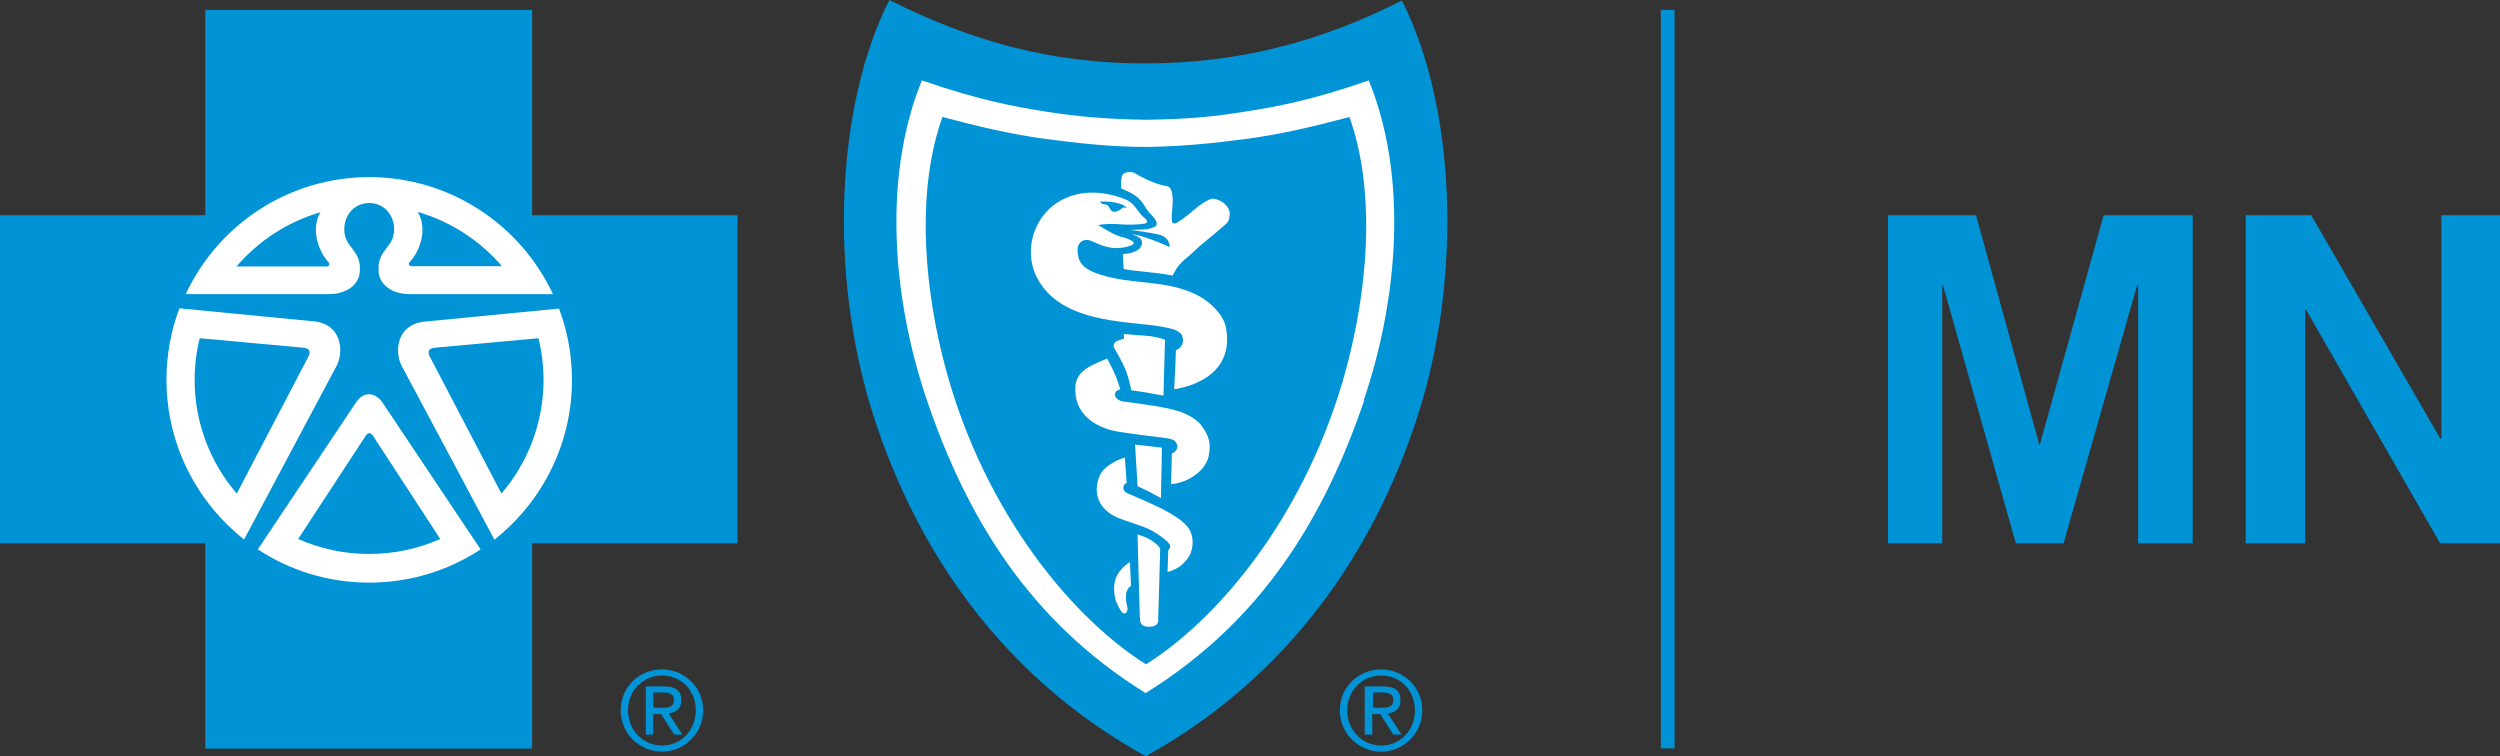 <svg xmlns="http://www.w3.org/2000/svg" viewBox="0 0 98.52 29.81">
  <rect x="0" y="0" width="98.52" height="29.81" fill="#333333" stroke="none"/>
  <defs>
    <style>
      .cls-1 {
        fill: #fff;
      }

      .cls-1, .cls-2 {
        stroke-width: 0px;
      }

      .cls-2 {
        fill: #0094d7;
      }
    </style>
  </defs>
  <g id="INSIDE_THE_CROSS_SHIELD_COLOR" data-name="INSIDE THE CROSS &amp;amp; SHIELD COLOR">
    <g>
      <path class="cls-1" d="m44.9,27.59c-1.89-1.17-3.48-2.59-4.87-4.36-1.6-2.02-2.86-4.41-3.84-7.31-1.55-4.53-1.62-9.32-.2-12.79l.12-.29.29.1c2.27.78,3.57,1.01,4.82,1.21.98.15,1.77.24,2.7.28.35.02.73.03,1.15.03.42,0,.8-.02,1.15-.03.94-.04,1.72-.12,2.7-.28,1.25-.19,2.55-.43,4.82-1.21l.29-.1.12.29c1.42,3.47,1.35,8.25-.19,12.79-.99,2.9-2.24,5.29-3.84,7.31-1.39,1.76-2.98,3.18-4.87,4.35l-.17.11-.17-.11Z"/>
      <circle class="cls-1" cx="14.56" cy="14.99" r="8.29" transform="translate(-2.56 26.96) rotate(-80.78)"/>
    </g>
  </g>
  <g id="LOGO_COLOR" data-name="LOGO COLOR">
    <g>
      <path class="cls-2" d="m12.64,8.36c-1.31.38-2.45,1.13-3.32,2.14h3.59c.06-.02.1-.1.03-.17-.38-.42-.71-1.29-.31-1.97Z"/>
      <path class="cls-2" d="m14.55,17.07s-.08.02-.11.06l-2.69,4.11c.85.38,1.8.59,2.8.59s1.94-.21,2.8-.59l-2.68-4.11s-.07-.06-.11-.06Z"/>
      <path class="cls-2" d="m11.93,13.7l-4.06-.37c-.13.52-.2,1.07-.2,1.64,0,1.71.63,3.28,1.66,4.48l2.84-5.43c.07-.17.05-.29-.25-.32Z"/>
      <path class="cls-2" d="m17.17,13.7c-.29.02-.31.15-.25.32l2.84,5.43c1.03-1.2,1.66-2.77,1.66-4.48,0-.56-.07-1.11-.2-1.64l-4.06.37Z"/>
      <path class="cls-2" d="m20.97,8.48V.39h-12.88v8.09H0v12.93h8.09v8.09h12.88v-8.09h8.09v-12.93h-8.09Zm-6.42-1.5c3.2,0,5.97,1.89,7.24,4.61h-5.68c-.81-.02-1.17-.49-1.19-.88-.02-.46.05-.6.43-1.09.41-.55.13-1.6-.8-1.62-.93.02-1.21,1.07-.8,1.62.38.49.45.63.43,1.09-.02.39-.37.86-1.18.88h-5.68c1.27-2.72,4.03-4.61,7.24-4.61Zm-7.99,7.99c0-.99.18-1.94.51-2.82h0s0,0,0,0h0s5.36.52,5.36.52c1.01.14,1.12,1.12.86,1.7l-3.67,6.89h0c-1.86-1.47-3.06-3.74-3.06-6.3Zm12.38,6.68h0c-1.26.83-2.77,1.31-4.39,1.31s-3.13-.48-4.39-1.31h0s0,0,0,0c0,0,0,0,0,0l3.89-5.82c.29-.41.72-.37,1,0l3.89,5.82s0,0,0,0h0Zm.54-.39h0s-3.67-6.88-3.67-6.88c-.27-.58-.15-1.56.86-1.7l5.36-.52s0,0,0,0h0s0,0,0,0c.33.87.51,1.82.51,2.82,0,2.55-1.2,4.82-3.06,6.29Z"/>
      <path class="cls-2" d="m16.18,10.49h3.6c-.86-1-2.01-1.76-3.32-2.14.41.68.08,1.56-.31,1.97-.07.07-.03.15.03.17Z"/>
      <path class="cls-2" d="m55.25.02c-3.19,1.61-6.37,2.47-10.1,2.48-3.73.01-6.91-.89-10.1-2.5-2.1,4.12-2.42,10.82-.62,16.41,1.74,5.39,5.13,10.31,10.72,13.39,5.59-3.09,8.97-8,10.71-13.39,1.81-5.59,1.48-12.27-.62-16.4Zm-1.49,15.76c-1.57,4.61-4.01,8.68-8.61,11.53,0,0,0,0,0,0h-.01s0,0,0,0c-4.59-2.85-7.04-6.92-8.61-11.53-1.39-4.09-1.73-8.87-.2-12.61,2.3.79,3.64,1.03,4.89,1.23,1.17.18,2.2.29,3.91.32h.01c1.7-.02,2.75-.13,3.91-.32,1.25-.19,2.6-.44,4.89-1.23,1.53,3.73,1.19,8.52-.2,12.61Z"/>
      <polygon class="cls-2" points="45.15 26.18 45.15 26.17 45.15 26.18 45.15 26.18"/>
      <path class="cls-2" d="m49.14,5.47c-1.34.18-2.68.31-3.98.32h-.01c-1.31,0-2.64-.14-3.98-.32-1.34-.18-2.64-.49-4.03-.86-.98,2.76-.77,6.24-.02,9.34,1.41,5.84,4.93,10.27,8.04,12.23,3.11-1.95,6.63-6.39,8.04-12.23.75-3.1.96-6.58-.02-9.34-1.39.37-2.69.68-4.03.86Zm-4.76,17.99c-.04.3.08.43.05.57-.05.23-.2.16-.29-.01-.12-.23-.2-.34-.23-.7-.05-.56.23-.83.35-.96.14-.14.27-.21.27-.21l.04.94s-.16.06-.2.36Zm1.27.95c0,.16-.06.28-.36.29-.25,0-.36-.08-.37-.34-.04-1.15-.09-3.3-.09-3.3,0,0,.32.1.47.19.05.03.22.13.37.29.03.05.05.06.05.13-.02.83-.07,2.39-.08,2.75Zm.94-2.16c-.26.22-.58.29-.58.29l.03-.86s.1-.08.07-.19c-.05-.17-.65-.58-.98-.7-.33-.13-.77-.26-1.09-.39-.73-.32-1-.96-.7-1.66.11-.26.4-.44.56-.53.17-.1.43-.18.43-.18l.07,1s-.09.03-.12.12c-.05.18.1.27.15.29.48.21,1.18.49,1.69.79.66.39.87.67.88,1.13,0,.42-.18.68-.42.89Zm-1.86-4.73c.48.06.66.07,1.06.12l-.04,1.99-.46-.25-.46-.22-.1-1.64Zm2.91.43c-.08.36-.31.64-.69.87-.39.24-.8.26-.8.26l.03-1.21s.09-.02.15-.1c.06-.08.08-.13.06-.23-.01-.07-.07-.16-.17-.21-.12-.05-.31-.07-.38-.08-.6-.07-1.14-.14-1.73-.23-1.05-.17-1.8-.78-1.73-1.79.04-.67.75-.88,1.25-1.1.16.29.31.61.37.76.09.28.15.45.15.45,0,0-.23.04-.21.23.02.16.2.23.31.25.74.1,1.72.22,2.24.4.34.12.69.31.88.58.29.4.36.73.26,1.15Zm-3.35-4.79s.25.03.85.07c.46.03.77.16.77.16l-.06,2.2c-.49-.09-.81-.15-1.27-.21-.15-.79-.34-1.07-.66-1.65-.07-.13-.01-.18,0-.22.04-.08.37-.16.37-.16v-.19Zm1.98,2.18s.06-1.04.07-1.54c.28-.11.34-.38.23-.6-.06-.12-.27-.21-.39-.24-.58-.15-1.1-.17-1.69-.24-.52-.06-.93-.12-1.41-.24-.98-.25-1.8-.7-2.24-1.59-.53-1.1-.05-2.46,1-3.01.8-.42,1.69-.34,2.5-.03.28.11.43.35.6.58.08.11.19.15.26.27.04.07-.05.1-.09.11-.18.05-.77.05-.96.03-.24-.03-.64-.02-.88.03.26.14.52.32.78.42.15.06.27.06.41.13.06.03.22.08.22.16-.02.08-.16.11-.26.14-.23.07-.54.08-.83,0-.46-.11-.67-.38-.96-.21-.19.11-.19.37-.13.63.1.41.53.58.89.69,1.25.4,2.59.18,3.81.81.47.24,1.01.74,1.11,1.26.42,2.18-2.05,2.44-2.05,2.44Zm2.18-6.75c-.07.23-.13.22-.28.36-.31.29-.73.58-1.13.97-.26.25-.51.39-.69.69-.04.07-.14.25-.14.25-.69-.14-1.39-.15-1.93-.26l-.03-.59s.69,0,.76-.42c0-.02-.01-.15-.09-.21-.09-.07-.3-.15-.35-.16.52.08.98.28,1.52.51.03-.06-.06-.26-.1-.3-.07-.08-.16-.15-.34-.19-.33-.08-1.11-.18-1.11-.18,0,0,.29,0,.66-.03.17-.03.34-.09.37-.15.04-.09-.01-.21-.13-.34-.08-.08-.15-.16-.22-.25-.08-.11-.18-.32-.33-.45-.17-.21-.7-.41-.7-.41,0,0-.04-.35.04-.53.06-.13.35-.14.44-.1.39.22.84.46,1.37.55.11.08.11.11.15.27.08.35-.06.87,0,1.12.04.08.12.08.18.04.49-.27.82-.72,1.32-.93.23-.1.9.23.75.72Z"/>
      <path class="cls-2" d="m43.62,8.07c.15.11.12.31.35.27.11-.02.19-.09.29-.16.01-.01.13,0,.16.02-.24-.25-.74-.26-1.07-.26.09.16.17.07.27.14Z"/>
      <rect class="cls-2" x="65.45" y=".39" width=".54" height="29.1"/>
      <path class="cls-2" d="m54.43,26.38c.88,0,1.62.7,1.62,1.61s-.74,1.63-1.62,1.63-1.63-.7-1.63-1.63.75-1.61,1.63-1.61Zm0,3c.75,0,1.33-.6,1.33-1.39s-.58-1.37-1.33-1.37-1.34.6-1.34,1.37.58,1.39,1.34,1.39Zm-.63-2.33h.73c.45,0,.66.18.66.54s-.21.49-.5.52l.54.84h-.32l-.52-.81h-.31v.81h-.3v-1.89Zm.3.84h.31c.26,0,.5-.01.5-.31,0-.25-.22-.29-.41-.29h-.39v.6Z"/>
      <path class="cls-2" d="m26.09,26.38c.88,0,1.62.7,1.62,1.61s-.74,1.63-1.62,1.63-1.63-.7-1.63-1.63.74-1.61,1.63-1.61Zm0,3c.75,0,1.33-.6,1.33-1.39s-.58-1.37-1.33-1.37-1.34.6-1.34,1.37.58,1.39,1.34,1.39Zm-.63-2.33h.73c.45,0,.66.18.66.54s-.22.49-.5.52l.54.84h-.32l-.52-.81h-.31v.81h-.29v-1.89Zm.29.84h.31c.26,0,.5-.01.5-.31,0-.25-.22-.29-.42-.29h-.39v.6Z"/>
      <path class="cls-2" d="m74.4,21.41v-12.93h3.47l2.49,9.03h.03l2.51-9.03h3.51v12.93h-2.15v-10.17h-.04l-2.9,10.17h-1.88l-2.87-10.17h-.03v10.17h-2.15Z"/>
      <path class="cls-2" d="m88.5,21.41v-12.93h2.58l5.09,8.81h.04v-8.81h2.33v12.93h-2.38l-5.28-9.2h-.04v9.2h-2.33Z"/>
    </g>
  </g>
</svg>

